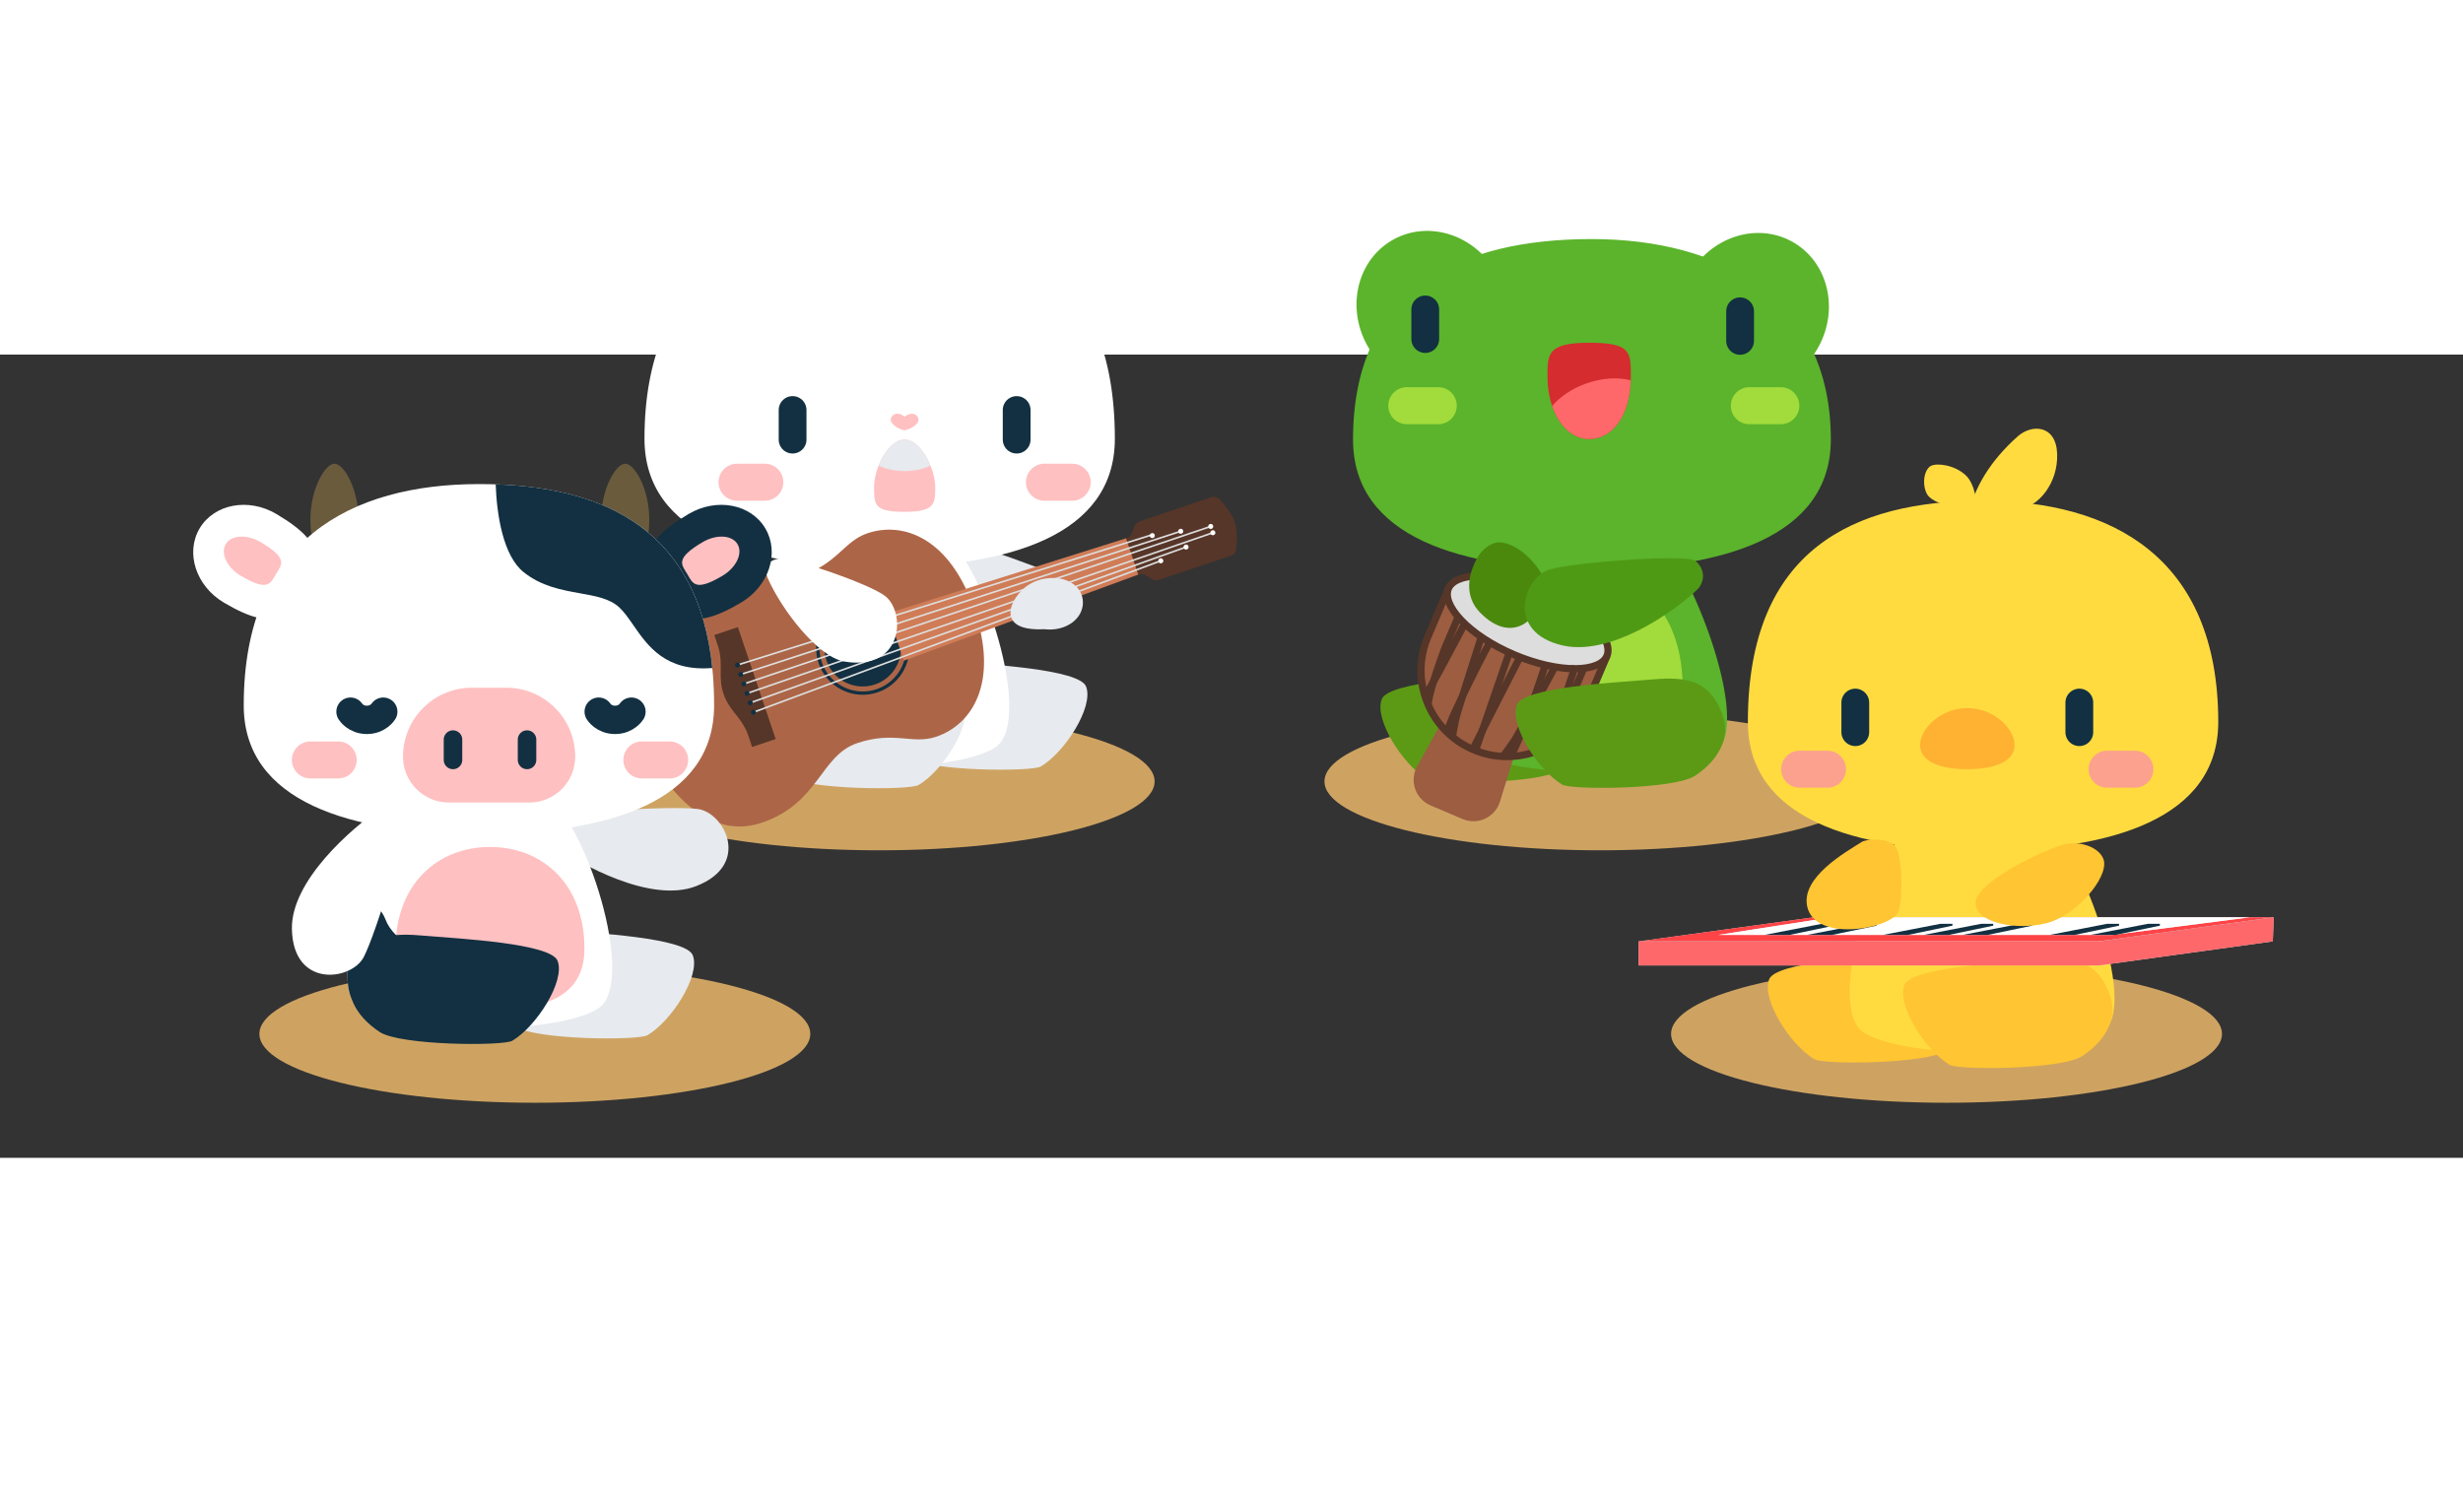 <svg width="1073" height="659" viewBox="0 280 1073 350" fill="none" xmlns="http://www.w3.org/2000/svg">
<rect x="0" y="280" width="1073" height="350" fill="#333333" stroke="none"/>
<ellipse opacity="0.9" cx="383" cy="466" rx="120" ry="30" fill="#DFAF67"/>
<ellipse opacity="0.9" cx="697" cy="466" rx="120" ry="30" fill="#DFAF67"/>
<ellipse opacity="0.9" cx="233" cy="576" rx="120" ry="30" fill="#DFAF67"/>
<ellipse opacity="0.9" cx="848" cy="576" rx="120" ry="30" fill="#DFAF67"/>
<g clip-path="url(#clip0_476_112)">
<path d="M453.437 459.476C449.42 461.852 404.678 461.613 395.639 455.659C384.641 448.414 380.613 438.671 383.263 430.256C388.954 412.192 401.757 412.56 415.876 413.77C429.994 414.98 470.196 417.004 473.156 424.661C476.587 433.536 463.879 453.301 453.437 459.476Z" fill="#E7EAEE"/>
<path d="M459.275 375.288C440.587 369.28 429.78 362.348 414.233 365.293C412.962 366.552 410.396 370.063 410.301 374.033C410.182 378.996 444.463 396.051 455.98 397.714C468.668 399.547 477.683 381.205 459.275 375.288Z" fill="#E7EAEE"/>
<path d="M433.605 451.127C450.902 439.624 427.519 367.87 410.624 358.832C393.729 349.794 366.249 351.163 354.181 358.832C342.112 366.5 312.29 439.35 329.587 451.127C346.885 462.903 416.307 462.629 433.605 451.127Z" fill="white"/>
<path d="M425.978 426.713C425.978 448.234 407.556 453.403 384.833 453.403C362.109 453.403 343.688 448.234 343.688 426.713C343.688 398.421 362.109 382.407 384.833 382.407C407.556 382.407 425.978 398.421 425.978 426.713Z" fill="white"/>
<path d="M318.19 197.628C324.644 218.549 352.279 259.508 358.125 276.636H413.388C419.234 259.508 444.739 218.549 452.92 197.628C463.066 171.681 452.513 137.957 424.012 137.958C400.48 137.958 389.456 176.817 386.362 197.628C383.267 176.817 371.436 137.958 348.711 137.958C320.21 137.958 309.977 171.006 318.19 197.628Z" fill="white"/>
<path d="M485.684 316.658C485.684 358.764 439.512 372.727 383.395 372.727C327.277 372.727 280.766 358.764 280.766 316.658C280.766 244.863 327.277 220.248 383.395 220.248C439.512 220.248 485.684 241.444 485.684 316.658Z" fill="white"/>
<path d="M345.289 304.151V317.059" stroke="#123041" stroke-width="12.101" stroke-linecap="round"/>
<path d="M442.906 304.151V317.059" stroke="#123041" stroke-width="12.101" stroke-linecap="round"/>
<path d="M321.086 335.615H333.187" stroke="#FFC0C1" stroke-width="16.135" stroke-linecap="round"/>
<path d="M455.008 335.615H467.109" stroke="#FFC0C1" stroke-width="16.135" stroke-linecap="round"/>
<path d="M407.428 337.599C407.428 344.869 407.428 348.524 394.116 348.524C380.805 348.524 380.805 345.518 380.805 337.599C380.805 329.679 386.765 317.06 394.116 317.06C401.468 317.06 407.428 330.329 407.428 337.599Z" fill="#FFC0C1"/>
<path fill-rule="evenodd" clip-rule="evenodd" d="M382.758 328.363C385.101 322.43 389.305 317.06 394.101 317.06C398.833 317.06 402.989 322.558 405.349 328.415C402.158 329.904 398.285 330.776 394.11 330.776C389.885 330.776 385.97 329.883 382.758 328.363Z" fill="#E7EAEE"/>
<path d="M390.799 305.765C392.382 305.765 393.108 306.425 394.098 307.085C395.087 306.425 395.813 305.765 397.397 305.765C399.376 305.765 400.526 307.839 400.036 309.065C399.376 310.715 396.957 312.365 394.098 313.026C391.239 312.365 388.819 310.715 388.16 309.065C387.669 307.839 388.819 305.765 390.799 305.765Z" fill="#FFC0C1"/>
<path d="M400.203 467.544C396.186 469.919 351.444 469.68 342.405 463.726C331.407 456.482 327.378 446.739 330.029 438.324C335.72 420.259 348.523 420.627 362.641 421.837C376.76 423.047 416.961 425.071 419.922 432.729C423.353 441.603 410.644 461.369 400.203 467.544Z" fill="#E7EAEE"/>
<g clip-path="url(#clip1_476_112)">
<path d="M407.836 446.519C423.596 441.202 435.213 422.923 424.606 391.483C413.999 360.044 393.682 352.539 377.922 357.856C367.554 361.354 365.04 371.02 348.866 376.477C332.691 381.934 319.798 365.626 294.706 374.092C269.615 382.557 269.112 415.981 277.583 441.087C286.053 466.193 306.702 492.481 331.793 484.016C356.885 475.55 357.263 454.764 373.438 449.307C389.612 443.85 397.467 450.017 407.836 446.519Z" fill="#AC6647"/>
<circle cx="375.842" cy="407.941" r="16.677" transform="rotate(71.356 375.842 407.941)" fill="#123041"/>
<circle cx="375.849" cy="407.941" r="19.577" transform="rotate(71.356 375.849 407.941)" stroke="#123041" stroke-width="1.45"/>
<path d="M527.687 342.174C528.987 341.736 530.423 342.067 531.342 343.085C533.328 345.285 536.676 349.343 537.874 352.894C539.072 356.445 538.867 361.701 538.619 364.655C538.505 366.022 537.563 367.156 536.264 367.594L504.925 378.167C503.923 378.506 502.822 378.389 501.912 377.848L499.034 376.135C498.124 375.593 497.024 375.477 496.021 375.815L495.196 376.093C493.299 376.733 491.242 375.714 490.602 373.817L487.589 364.886C486.949 362.989 487.968 360.932 489.865 360.292L490.943 359.928C491.997 359.572 492.83 358.752 493.202 357.704L494.18 354.941C494.552 353.893 495.385 353.073 496.439 352.717L527.687 342.174Z" fill="#563628"/>
<path d="M386.797 392.768L490.546 360.06L495.877 375.862L393.751 413.379L386.797 392.768Z" fill="#D07C57"/>
<path d="M321.461 398.738L337.918 447.517L327.613 450.993C327.613 450.993 326.473 447.176 325.527 444.81C322.669 437.667 317.779 435.265 315.262 427.995C312.655 420.463 315.197 415.375 313.01 407.711C312.388 405.533 311.156 402.215 311.156 402.215L321.461 398.738Z" fill="#563628"/>
<path d="M321.296 415.248L502.228 358.412" stroke="#DDDDDD" stroke-width="0.725"/>
<path d="M328.236 435.858L505.695 369.864" stroke="#DDDDDD" stroke-width="0.725"/>
<path d="M324.078 423.492L527.438 354.881" stroke="#DDDDDD" stroke-width="0.725"/>
<path d="M528.375 357.629L325.479 427.614" stroke="#DDDDDD" stroke-width="0.725"/>
<path d="M326.869 431.736L516.703 363.862" stroke="#DDDDDD" stroke-width="0.725"/>
<path d="M514.383 356.993L322.695 419.37" stroke="#DDDDDD" stroke-width="0.725"/>
<circle cx="321.294" cy="415.247" r="1.088" transform="rotate(71.356 321.294 415.247)" fill="#123041"/>
<circle cx="322.692" cy="419.37" r="1.088" transform="rotate(71.356 322.692 419.37)" fill="#123041"/>
<circle cx="324.067" cy="423.492" r="1.088" transform="rotate(71.356 324.067 423.492)" fill="#123041"/>
<circle cx="325.466" cy="427.614" r="1.088" transform="rotate(71.356 325.466 427.614)" fill="#123041"/>
<circle cx="326.864" cy="431.736" r="1.088" transform="rotate(71.356 326.864 431.736)" fill="#123041"/>
<circle cx="328.239" cy="435.859" r="1.088" transform="rotate(71.356 328.239 435.859)" fill="#123041"/>
<circle cx="501.997" cy="358.872" r="1.088" transform="rotate(71.356 501.997 358.872)" fill="white"/>
<circle cx="514.38" cy="356.992" r="1.088" transform="rotate(71.356 514.38 356.992)" fill="white"/>
<circle cx="527.45" cy="354.881" r="1.088" transform="rotate(71.356 527.45 354.881)" fill="white"/>
<circle cx="528.38" cy="357.629" r="1.088" transform="rotate(71.356 528.38 357.629)" fill="white"/>
<circle cx="516.708" cy="363.863" r="1.088" transform="rotate(71.356 516.708 363.863)" fill="white"/>
<circle cx="505.708" cy="369.865" r="1.088" transform="rotate(71.356 505.708 369.865)" fill="white"/>
<path d="M471.704 389.225C470.901 395.985 463.48 400.66 455.129 399.668C437.867 400.537 439.254 391.94 441.61 387.474C443.966 383.008 448.971 377.761 457.782 377.348C466.593 376.935 472.507 382.465 471.704 389.225Z" fill="#E7EAEE"/>
</g>
<path d="M367.803 413.746C356.59 411.851 340.598 391.588 334.306 377.068C333.407 374.994 332.407 370.153 339.332 368.908C344.218 368.03 378.776 379.866 385.634 385.232C394.799 392.402 393.502 418.091 367.803 413.746Z" fill="white"/>
</g>
<g clip-path="url(#clip2_476_112)">
<path d="M621.672 464.966C625.689 467.341 670.431 467.102 679.47 461.148C690.468 453.903 694.497 444.16 691.846 435.746C686.155 417.681 673.352 418.049 659.234 419.259C645.115 420.469 604.914 422.493 601.953 430.151C598.522 439.025 611.231 458.791 621.672 464.966Z" fill="#5C9A15"/>
<ellipse cx="32.248" cy="34.751" rx="32.248" ry="34.751" transform="matrix(-0.877 -0.48 -0.48 0.877 808.891 246.2)" fill="#5BB42B"/>
<ellipse cx="623.808" cy="260.306" rx="32.248" ry="34.751" transform="rotate(-28.69 623.808 260.306)" fill="#5BB42B"/>
<path d="M643.13 453.286C625.832 441.784 649.215 370.029 666.11 360.992C683.006 351.954 710.486 353.323 722.554 360.992C734.622 368.66 764.445 441.51 747.147 453.286C729.849 465.063 660.428 464.789 643.13 453.286Z" fill="#5BB42B"/>
<path d="M650.764 425.232C650.764 449.688 669.186 455.562 691.91 455.562C714.633 455.562 733.055 449.688 733.055 425.232C733.055 393.083 714.633 374.885 691.91 374.885C669.186 374.885 650.764 393.083 650.764 425.232Z" fill="#A1DC3C"/>
<path d="M690.629 442.654C690.463 442.655 690.299 442.623 690.146 442.561C689.992 442.498 689.853 442.406 689.735 442.29L684.131 436.653C683.925 436.414 683.817 436.106 683.829 435.79C683.841 435.475 683.973 435.176 684.197 434.953C684.421 434.73 684.722 434.599 685.039 434.587C685.356 434.575 685.666 434.682 685.907 434.887L691.523 440.461C691.641 440.578 691.735 440.716 691.799 440.869C691.863 441.022 691.896 441.185 691.896 441.351C691.896 441.516 691.863 441.68 691.799 441.833C691.735 441.985 691.641 442.124 691.523 442.24C691.41 442.365 691.272 442.467 691.119 442.538C690.965 442.609 690.798 442.648 690.629 442.654Z" fill="#6BB41D"/>
<path d="M685.085 442.654C684.92 442.655 684.757 442.623 684.605 442.561C684.453 442.499 684.314 442.407 684.198 442.291C684.081 442.175 683.988 442.037 683.924 441.885C683.861 441.732 683.828 441.569 683.828 441.404C683.828 441.239 683.861 441.076 683.924 440.923C683.988 440.771 684.081 440.633 684.198 440.517L689.758 434.956C689.874 434.838 690.012 434.745 690.165 434.682C690.317 434.619 690.48 434.586 690.645 434.586C690.81 434.586 690.974 434.619 691.126 434.682C691.278 434.745 691.416 434.838 691.532 434.956C691.765 435.19 691.896 435.506 691.896 435.837C691.896 436.167 691.765 436.484 691.532 436.718L685.96 442.291C685.727 442.522 685.413 442.652 685.085 442.654Z" fill="#6BB41D"/>
<path d="M589.448 317.014C589.448 359.566 636.347 373.676 693.348 373.676C750.35 373.676 797.594 359.566 797.594 317.014C797.594 255.888 750.35 229.668 693.348 229.668C636.347 229.668 589.448 251.047 589.448 317.014Z" fill="#5BB42B"/>
<path d="M758.071 261.131V274.039" stroke="#123041" stroke-width="12.101" stroke-linecap="round"/>
<path d="M620.906 260.325V273.233" stroke="#123041" stroke-width="12.101" stroke-linecap="round"/>
<path d="M775.812 302.277H762.097" stroke="#A1DC3C" stroke-width="16.135" stroke-linecap="round"/>
<path d="M626.57 302.277H612.855" stroke="#A1DC3C" stroke-width="16.135" stroke-linecap="round"/>
<path d="M674.164 289.413C674.164 279.72 674.164 274.846 692.316 274.846C710.469 274.846 710.469 278.854 710.469 289.413C710.469 306.714 702.342 316.798 692.316 316.798C682.291 316.798 674.164 305.504 674.164 289.413Z" fill="#D52C2F"/>
<path fill-rule="evenodd" clip-rule="evenodd" d="M710.447 291.205C709.905 307.409 701.998 316.799 692.324 316.799C685.3 316.799 679.207 311.254 676.189 302.399C679.7 298.299 684.894 294.743 691.165 292.545C698.01 290.145 704.863 289.809 710.447 291.205Z" fill="#FF686B"/>
<g clip-path="url(#clip3_476_112)">
<path d="M638.522 421.117C641.521 415.683 648.145 413.4 653.856 415.831L659.589 418.271C665.299 420.702 668.245 427.059 666.408 432.987L653.447 474.818C651.325 481.668 643.746 485.18 637.148 482.371L623.212 476.439C616.614 473.631 613.892 465.734 617.357 459.456L638.522 421.117Z" fill="#9C5D41"/>
<path d="M630.389 383.375L699.435 412.766L691.108 432.329C682.992 451.396 660.956 460.273 641.89 452.157C622.823 444.041 613.946 422.005 622.061 402.939L630.389 383.375Z" fill="#9C5D41" stroke="#563628" stroke-width="3.127"/>
<path d="M700.044 411.328C699.336 412.99 697.838 414.362 695.483 415.34C693.119 416.322 689.99 416.858 686.265 416.878C678.82 416.918 669.302 414.893 659.52 410.729C649.738 406.566 641.681 401.109 636.549 395.716C633.981 393.017 632.199 390.391 631.267 388.006C630.339 385.631 630.29 383.6 630.998 381.937C631.705 380.275 633.203 378.903 635.559 377.925C637.923 376.943 641.051 376.407 644.776 376.387C652.221 376.347 661.739 378.372 671.521 382.535C681.304 386.699 689.361 392.156 694.493 397.549C697.061 400.248 698.843 402.874 699.774 405.259C700.702 407.634 700.752 409.665 700.044 411.328Z" fill="#DDDDDD" stroke="#563628" stroke-width="3.127"/>
<path d="M661.992 412.12L641.726 451.748" stroke="#563628" stroke-width="3.127"/>
<path d="M657.398 410.159L642.886 452.236" stroke="#563628" stroke-width="3.127"/>
<path d="M645.148 403.585C641.794 413.995 634.904 435.63 634.18 438.887C633.456 442.145 632.859 445.764 632.651 447.167" stroke="#563628" stroke-width="3.127"/>
<path d="M649.039 405.396C643.769 414.784 634.182 434.83 632.958 437.707C631.692 440.68 631.053 442.827 630.291 443.971" stroke="#563628" stroke-width="3.127"/>
<path d="M677.445 415.979C672.268 425.613 661.452 445.576 659.606 448.356C657.76 451.137 655.565 454.075 654.698 455.197" stroke="#563628" stroke-width="3.127"/>
<path d="M673.445 414.428C670.332 424.734 662.53 445.54 661.305 448.417C660.04 451.39 658.935 453.339 658.639 454.681" stroke="#563628" stroke-width="3.127"/>
<path d="M635.266 394.284C633.674 398.024 630.294 405.964 629.51 407.805C628.53 410.107 621.599 429.584 622.345 432.621" stroke="#563628" stroke-width="3.127"/>
<path d="M690.25 415.991C688.658 419.731 685.278 427.671 684.494 429.512C683.515 431.814 674.282 450.312 671.576 451.879" stroke="#563628" stroke-width="3.127"/>
<path d="M638.234 396.905C636.109 401.098 632.962 406.895 631.327 409.937C630.107 412.208 623.686 424.695 620.576 428.808" stroke="#563628" stroke-width="3.127"/>
<path d="M686.298 415.672C684.748 420.11 682.752 426.396 681.693 429.684C680.902 432.138 676.353 445.421 675.545 450.514" stroke="#563628" stroke-width="3.127"/>
</g>
<path d="M680.579 467.386C684.596 469.761 729.337 469.522 738.376 463.568C749.375 456.323 753.403 446.58 750.752 438.166C745.062 420.101 732.258 420.469 718.14 421.679C704.022 422.889 663.82 424.913 660.86 432.57C657.428 441.445 670.137 461.211 680.579 467.386Z" fill="#5C9A15"/>
<path d="M644.944 392.576C637.778 385.373 639.392 375.809 643.83 368.103C644.722 366.553 647.461 363.176 651.275 362.069C656.043 360.686 664.946 365.082 671.217 374.885C677.487 384.688 663.599 411.325 644.944 392.576Z" fill="#4B890D"/>
<path d="M680.825 406.755C701.155 411.385 728.557 392.922 739.912 381.901C742.736 378.271 742.736 373.595 738.77 370.019C735.084 366.694 686.428 370.462 675.221 373.594C664.014 376.727 655.412 400.967 680.825 406.755Z" fill="#4F9A15"/>
</g>
<g clip-path="url(#clip4_476_112)">
<path d="M120.384 349.452C144.808 363.906 137.263 371.112 130.953 381.774C124.642 392.437 121.461 402.225 97.533 388.065C85.386 380.876 80.654 366.405 86.965 355.742C93.275 345.08 108.237 342.263 120.384 349.452Z" fill="white"/>
<path d="M156.195 351.923C156.195 365.386 151.499 365.465 145.707 365.465C139.914 365.465 135.219 365.386 135.219 351.923C135.219 338.461 141.647 327.547 145.707 327.547C149.767 327.547 156.195 338.461 156.195 351.923Z" fill="#6A5B3D"/>
<path d="M282.859 351.923C282.859 365.386 278.163 365.465 272.371 365.465C266.578 365.465 261.883 365.386 261.883 351.923C261.883 338.461 268.311 327.547 272.371 327.547C276.431 327.547 282.859 338.461 282.859 351.923Z" fill="#6A5B3D"/>
<path d="M299.991 349.452C275.567 363.906 283.112 371.112 289.422 381.774C295.733 392.437 298.914 402.225 322.842 388.065C334.989 380.876 339.721 366.405 333.41 355.742C327.1 345.08 312.138 342.263 299.991 349.452Z" fill="#123041"/>
<path d="M306.008 361.773C293.836 368.977 296.987 371.54 299.382 375.586C301.776 379.632 302.753 383.482 314.679 376.424C320.733 372.841 323.7 366.657 321.306 362.611C318.911 358.566 312.063 358.191 306.008 361.773Z" fill="#FFC0C1"/>
<path d="M113.64 361.773C125.813 368.977 122.661 371.54 120.267 375.586C117.873 379.632 116.896 383.482 104.97 376.424C98.916 372.841 95.949 366.657 98.343 362.611C100.737 358.566 107.586 358.191 113.64 361.773Z" fill="#FFC0C1"/>
<path d="M303.257 511.618C283.821 519.17 253.275 502.57 240.432 493.326C239.812 491.648 238.972 487.382 240.565 483.744C242.556 479.196 292.41 476.534 303.955 477.995C315.499 479.456 327.551 502.179 303.257 511.618Z" fill="#E7EAEE"/>
<path d="M282.093 576.56C278.076 578.935 233.335 578.696 224.296 572.742C213.297 565.498 209.269 555.755 211.92 547.34C217.61 529.275 230.414 529.643 244.532 530.853C258.65 532.064 298.852 534.088 301.812 541.745C305.244 550.619 292.535 570.385 282.093 576.56Z" fill="#E7EAEE"/>
<path d="M260.644 564.882C277.941 553.379 254.558 481.625 237.663 472.587C220.768 463.549 193.288 464.918 181.22 472.587C169.151 480.255 139.329 553.105 156.626 564.882C173.924 576.658 243.346 576.384 260.644 564.882Z" fill="white"/>
<path fill-rule="evenodd" clip-rule="evenodd" d="M214.405 573.533C214.54 569.287 214.4 560.626 211.447 555.46C206.72 547.191 191.278 541.745 191.278 541.745C185.093 540.804 171.754 536.34 167.882 526.013C166.233 521.616 162.429 518.672 158.034 516.751C151.131 537.534 147.892 558.951 156.603 564.882C166.023 571.295 190.904 574.135 214.405 573.533Z" fill="#123041"/>
<path d="M254.611 538.854C254.611 560.375 236.189 565.544 213.465 565.544C190.742 565.544 172.32 560.375 172.32 538.854C172.32 510.562 190.742 494.548 213.465 494.548C236.189 494.548 254.611 510.562 254.611 538.854Z" fill="#FFC0C1"/>
<path d="M213.121 558.283C213.287 558.284 213.451 558.252 213.604 558.19C213.758 558.128 213.897 558.036 214.015 557.92L219.619 552.283C219.825 552.043 219.933 551.735 219.921 551.42C219.909 551.104 219.777 550.805 219.553 550.582C219.329 550.359 219.028 550.228 218.711 550.216C218.394 550.204 218.084 550.311 217.843 550.517L212.227 556.091C212.109 556.207 212.015 556.346 211.951 556.498C211.887 556.651 211.854 556.815 211.854 556.98C211.854 557.146 211.887 557.309 211.951 557.462C212.015 557.615 212.109 557.753 212.227 557.87C212.34 557.995 212.478 558.096 212.631 558.167C212.785 558.238 212.952 558.277 213.121 558.283Z" fill="#FF8D8D"/>
<path d="M218.665 558.283C218.83 558.284 218.993 558.252 219.145 558.19C219.297 558.128 219.436 558.036 219.552 557.921C219.669 557.804 219.762 557.666 219.826 557.514C219.889 557.362 219.922 557.198 219.922 557.033C219.922 556.868 219.889 556.705 219.826 556.553C219.762 556.4 219.669 556.262 219.552 556.146L213.992 550.585C213.876 550.468 213.738 550.375 213.585 550.311C213.433 550.248 213.27 550.215 213.105 550.215C212.94 550.215 212.776 550.248 212.624 550.311C212.472 550.375 212.334 550.468 212.218 550.585C211.985 550.819 211.854 551.136 211.854 551.466C211.854 551.796 211.985 552.113 212.218 552.347L217.79 557.921C218.023 558.151 218.337 558.282 218.665 558.283Z" fill="#FF8D8D"/>
<path d="M223.195 578.98C219.178 581.355 174.436 581.116 165.397 575.162C154.399 567.918 150.37 558.175 153.021 549.76C158.712 531.695 171.515 532.063 185.633 533.273C199.752 534.484 239.953 536.507 242.914 544.165C246.345 553.039 233.636 572.805 223.195 578.98Z" fill="#123041"/>
<path d="M127.168 530.217C126.81 509.369 152.956 486.456 166.073 477.605C167.862 477.605 172.155 478.294 175.017 481.047C178.595 484.489 163.838 532.183 158.471 542.509C153.105 552.834 127.615 556.276 127.168 530.217Z" fill="white"/>
<path d="M311.098 432.831C311.098 474.937 264.927 488.9 208.809 488.9C152.691 488.9 106.18 474.937 106.18 432.831C106.18 361.036 152.691 336.421 208.809 336.421C264.927 336.421 311.098 357.618 311.098 432.831Z" fill="white"/>
<path fill-rule="evenodd" clip-rule="evenodd" d="M215.943 336.54C216.414 349.975 219.22 367.596 228.023 374.722C235.765 380.989 244.699 382.585 252.682 384.011C259.505 385.23 265.633 386.325 269.729 390.106C271.905 392.115 273.836 394.902 275.926 397.922C282.227 407.02 289.984 418.222 310.318 416.567C304.304 357.378 264.584 338.187 215.943 336.54Z" fill="#123041"/>
<path d="M166.961 435.6C166.961 435.6 164.767 439.165 159.832 439.165C154.896 439.165 152.702 435.6 152.702 435.6" stroke="#123041" stroke-width="12.357" stroke-linecap="round"/>
<path d="M275.086 435.6C275.086 435.6 272.892 439.165 267.957 439.165C263.021 439.165 260.827 435.6 260.827 435.6" stroke="#123041" stroke-width="12.357" stroke-linecap="round"/>
<path d="M175.562 455.178C175.562 438.603 188.999 425.166 205.574 425.166H220.58C237.155 425.166 250.592 438.603 250.592 455.178C250.592 466.228 241.634 475.186 230.584 475.186H195.57C184.52 475.186 175.562 466.228 175.562 455.178Z" fill="#FFC0C1"/>
<path d="M197.344 447.755V456.63" stroke="#123041" stroke-width="8.068" stroke-linecap="round"/>
<path d="M229.602 447.755L229.602 456.63" stroke="#123041" stroke-width="8.068" stroke-linecap="round"/>
<path d="M135.219 456.63H147.32" stroke="#FFC0C1" stroke-width="16.135" stroke-linecap="round"/>
<path d="M279.625 456.63H291.727" stroke="#FFC0C1" stroke-width="16.135" stroke-linecap="round"/>
</g>
<path d="M790.438 587.048C794.455 589.423 839.197 589.184 848.236 583.23C859.234 575.986 863.262 566.242 860.612 557.828C854.921 539.763 842.118 540.131 827.999 541.341C813.881 542.551 773.679 544.575 770.719 552.233C767.288 561.107 779.996 580.873 790.438 587.048Z" fill="#FFC532"/>
<path d="M811.895 575.369C794.598 563.867 817.981 492.112 834.876 483.075C851.771 474.037 879.251 475.406 891.319 483.075C903.388 490.743 933.21 563.593 915.913 575.369C898.615 587.146 829.193 586.872 811.895 575.369Z" fill="#FFDB40"/>
<path d="M859.41 564.737C859.245 564.738 859.08 564.706 858.927 564.644C858.773 564.582 858.634 564.49 858.516 564.374L852.912 558.737C852.706 558.497 852.598 558.189 852.61 557.874C852.623 557.558 852.754 557.259 852.978 557.036C853.203 556.813 853.503 556.683 853.82 556.67C854.137 556.658 854.447 556.765 854.688 556.971L860.305 562.545C860.423 562.661 860.516 562.8 860.58 562.953C860.644 563.105 860.677 563.269 860.677 563.434C860.677 563.6 860.644 563.763 860.58 563.916C860.516 564.069 860.423 564.207 860.305 564.324C860.191 564.449 860.053 564.55 859.9 564.621C859.746 564.692 859.58 564.732 859.41 564.737Z" fill="#F9A318"/>
<path d="M853.866 564.737C853.702 564.738 853.539 564.706 853.386 564.644C853.234 564.582 853.096 564.49 852.979 564.375C852.862 564.258 852.769 564.12 852.705 563.968C852.642 563.816 852.609 563.652 852.609 563.487C852.609 563.322 852.642 563.159 852.705 563.007C852.769 562.855 852.862 562.716 852.979 562.6L858.539 557.039C858.656 556.922 858.794 556.829 858.946 556.766C859.098 556.702 859.262 556.669 859.427 556.669C859.591 556.669 859.755 556.702 859.907 556.766C860.059 556.829 860.198 556.922 860.314 557.039C860.546 557.273 860.677 557.59 860.677 557.92C860.677 558.25 860.546 558.567 860.314 558.801L854.741 564.375C854.508 564.606 854.194 564.736 853.866 564.737Z" fill="#F9A318"/>
<path d="M849.336 589.468C853.353 591.843 898.095 591.604 907.134 585.65C918.133 578.405 922.161 568.662 919.51 560.248C913.819 542.183 901.016 542.551 886.898 543.761C872.779 544.971 832.578 546.995 829.617 554.653C826.186 563.527 838.895 583.293 849.336 589.468Z" fill="#FFC532"/>
<path d="M761.456 440.093C761.456 482.199 807.628 496.162 863.746 496.162C919.863 496.162 966.375 482.199 966.375 440.093C966.375 368.298 919.863 343.683 863.746 343.683C807.628 343.683 761.456 364.879 761.456 440.093Z" fill="#FFDB40"/>
<path d="M930.055 460.664H917.953" stroke="#FCA18E" stroke-width="16.135" stroke-linecap="round"/>
<path d="M796.133 460.664H784.031" stroke="#FCA18E" stroke-width="16.135" stroke-linecap="round"/>
<path d="M905.852 431.62V444.528" stroke="#123041" stroke-width="12.101" stroke-linecap="round"/>
<path d="M808.25 431.62V444.528" stroke="#123041" stroke-width="12.101" stroke-linecap="round"/>
<path d="M836.488 450.175C836.488 457.527 845.698 460.663 857.06 460.663C868.422 460.663 877.633 457.527 877.633 450.175C877.633 442.824 868.422 434.04 857.06 434.04C845.698 434.04 836.488 442.824 836.488 450.175Z" fill="#FFB132"/>
<path d="M879.035 315.624C866.797 326.477 859.766 338.649 857.686 349.726L879.223 347.43C888.092 346.484 896.587 336.031 896.195 323.342C895.803 310.654 885.259 310.105 879.035 315.624Z" fill="#FFDB40"/>
<path d="M856.545 332.768C860.356 336.488 861.319 344.596 861.324 348.185C853.943 347.503 841.557 345.234 839.336 340.507C837.114 335.78 838.5 329.903 841.204 328.503C843.908 327.102 851.782 328.117 856.545 332.768Z" fill="#FFDB40"/>
<path d="M790.068 525.205H990.549L914.31 535.693H713.828L790.068 525.205Z" fill="#D9D9D9"/>
<path d="M790.068 525.205H990.549L914.31 535.693H713.828L790.068 525.205Z" fill="#FF4447"/>
<path d="M797.744 525.205H980.073L920.373 532.869H748.531L797.744 525.205Z" fill="#D9D9D9"/>
<path d="M797.744 525.205H980.073L920.373 532.869H748.531L797.744 525.205Z" fill="white"/>
<path d="M990.146 535.693L914.31 546.181H713.828V535.693H914.31L990.549 525.205L990.146 535.693Z" fill="#D9D9D9"/>
<path d="M990.146 535.693L914.31 546.181H713.828V535.693H914.31L990.549 525.205L990.146 535.693Z" fill="#FF686B"/>
<path d="M768.711 532.869L793.721 528.029H798.965V528.836L779.602 532.869H776.375H768.711Z" fill="#123041"/>
<path d="M787.25 532.869L812.26 528.029H817.504V528.836L798.141 532.869H794.914H787.25Z" fill="#123041"/>
<path d="M820.328 532.869L845.338 528.029H850.582V528.836L831.219 532.869H827.992H820.328Z" fill="#123041"/>
<path d="M838.094 532.869L863.104 528.029H868.348V528.836L848.985 532.869H845.758H838.094Z" fill="#123041"/>
<path d="M855.031 532.869L880.041 528.029H885.285V528.836L865.923 532.869H862.696H855.031Z" fill="#123041"/>
<path d="M892.93 532.869L917.939 528.029H923.183V528.836L903.821 532.869H900.594H892.93Z" fill="#123041"/>
<path d="M910.695 532.869L935.705 528.029H940.949V528.836L921.587 532.869H918.36H910.695Z" fill="#123041"/>
<path d="M787.271 520.364C784.689 507.779 803.675 496.968 811.474 492.127C817.525 490.111 823.979 491.993 825.593 494.144C829.223 498.985 828.885 519.439 826.802 523.188C822.769 530.449 790.498 536.096 787.271 520.364Z" fill="#FFC532"/>
<path d="M916.513 500.347C915.335 495.87 908.576 491.949 900.181 493.155C891.785 495.166 860.672 509.565 860.672 518.887C860.672 527.777 878.596 531.004 891.504 527.777C904.412 524.55 918.53 508.011 916.513 500.347Z" fill="#FFC532"/>
<defs>
<clipPath id="clip0_476_112">
<rect width="332.388" height="367.886" fill="white" transform="translate(244.461 132.31)"/>
</clipPath>
<clipPath id="clip1_476_112">
<rect width="125.438" height="295.105" fill="white" transform="translate(531.336 290.437) rotate(71.356)"/>
</clipPath>
<clipPath id="clip2_476_112">
<rect width="226.702" height="303.344" fill="white" transform="matrix(-1 0 0 1 805.672 208.691)"/>
</clipPath>
<clipPath id="clip3_476_112">
<rect width="78.168" height="125.069" fill="white" transform="translate(636.172 365.79) rotate(23.058)"/>
</clipPath>
<clipPath id="clip4_476_112">
<rect width="254.132" height="277.528" fill="white" transform="translate(82.781 313.832)"/>
</clipPath>
</defs>
</svg>
